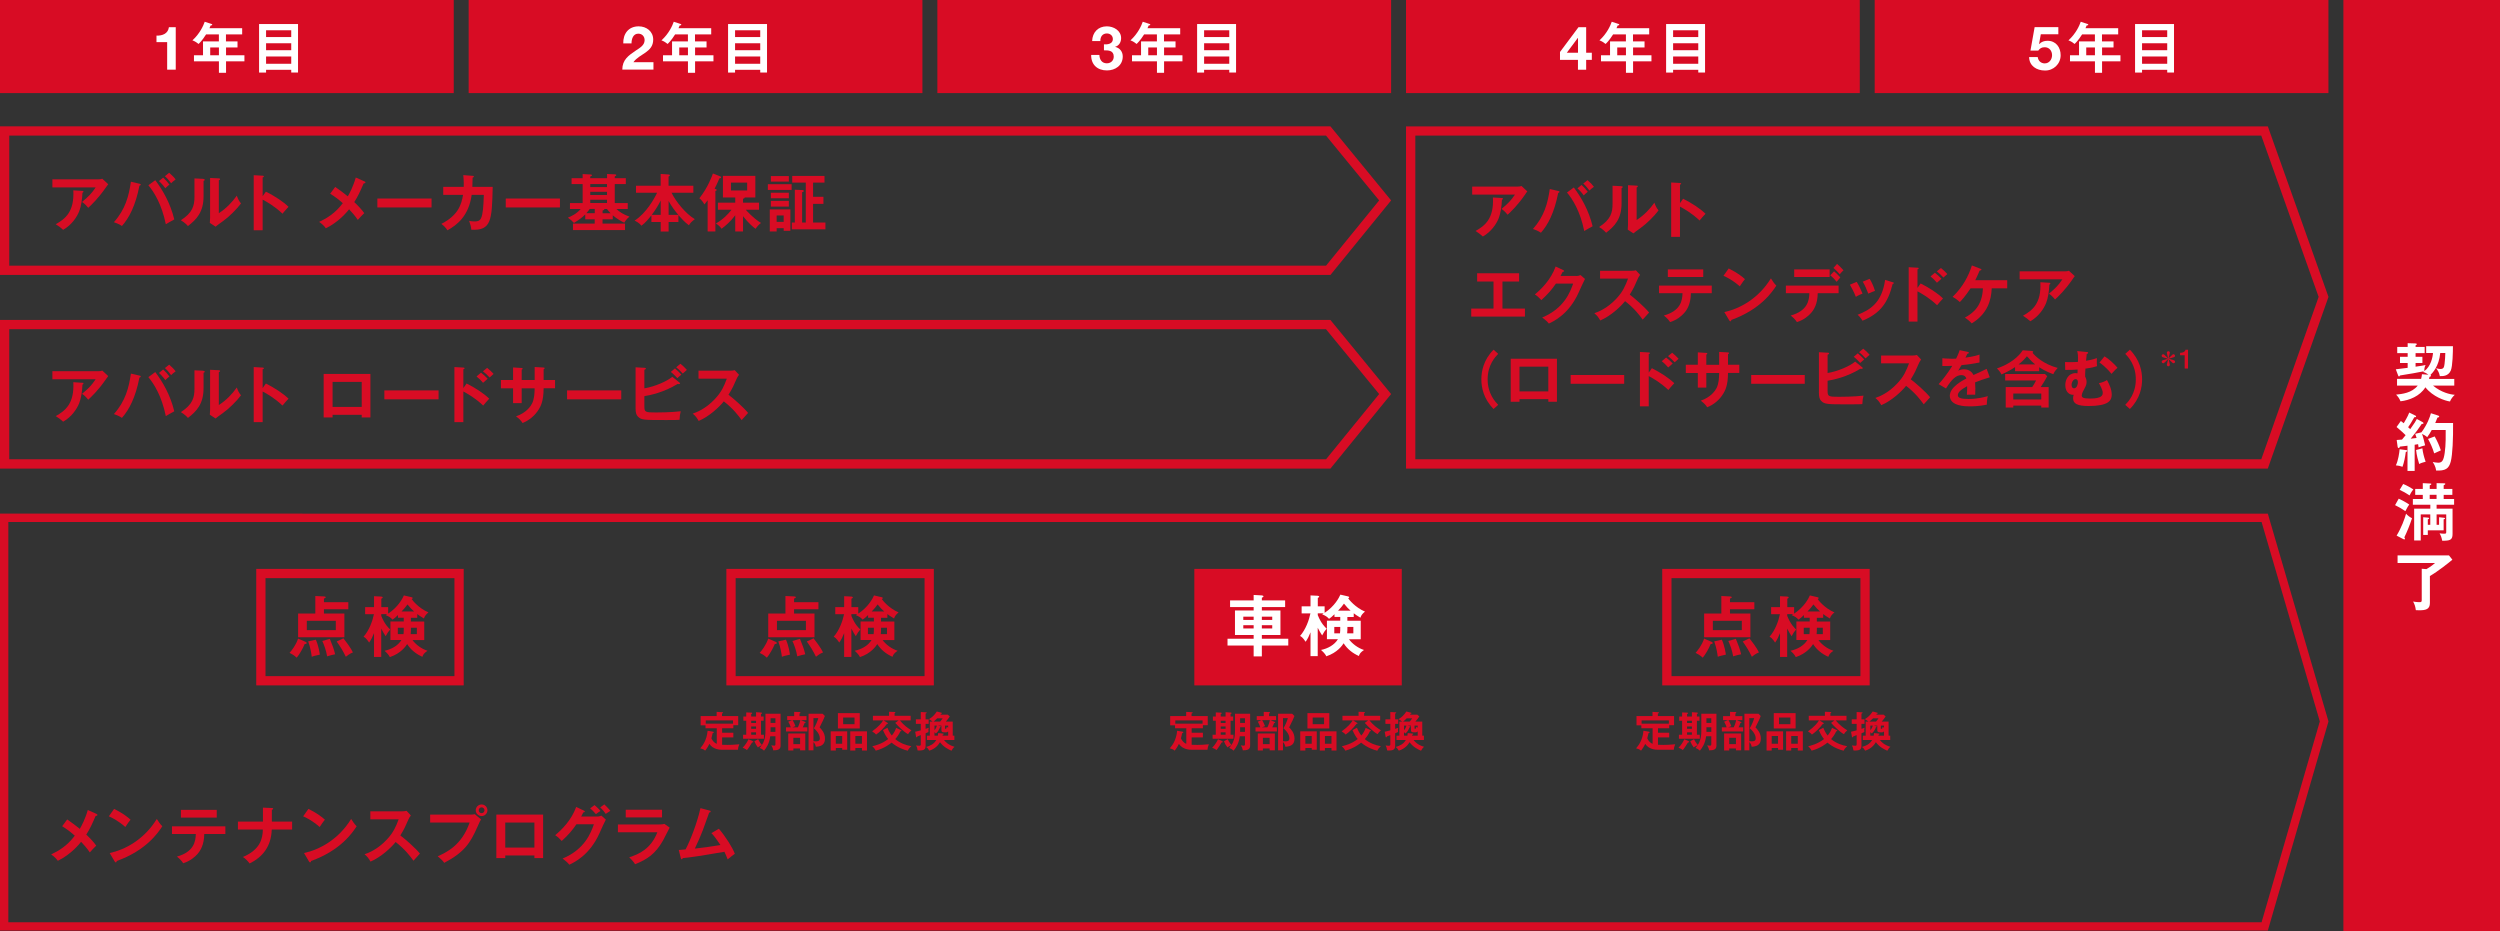 <?xml version="1.0" encoding="UTF-8"?>
<svg id="_レイヤー_2" data-name="レイヤー 2" xmlns="http://www.w3.org/2000/svg" viewBox="0 0 597.02 222.34">
  <rect x="0" y="0" width="597.02" height="222.34" fill="#333333" stroke="none"/>
  <defs>
    <style>
      .cls-1 {
        fill: none;
      }

      .cls-1, .cls-2 {
        stroke: #d80c24;
        stroke-miterlimit: 10;
        stroke-width: 2.21px;
      }

      .cls-2, .cls-3 {
        fill: #d80c24;
      }

      .cls-3, .cls-4 {
        stroke-width: 0px;
      }

      .cls-4 {
        fill: #fff;
      }
    </style>
  </defs>
  <g id="common_ui" data-name="common ui">
    <g>
      <path class="cls-3" d="m540.01,32.39l13.7,38.51-13.7,38.78h-202.02V32.39h202.02m1.56-2.21h-205.8v81.72h205.8l14.49-41-14.49-40.73h0Z"/>
      <rect class="cls-3" x="0" y="0" width="108.36" height="22.23"/>
      <rect class="cls-3" x="111.92" y="0" width="108.36" height="22.23"/>
      <rect class="cls-3" x="223.85" y="0" width="108.36" height="22.23"/>
      <rect class="cls-3" x="335.77" y="0" width="108.36" height="22.23"/>
      <rect class="cls-3" x="447.69" y="0" width="108.36" height="22.23"/>
      <rect class="cls-3" x="559.62" y="0" width="37.41" height="222.34"/>
      <g>
        <path class="cls-4" d="m586.1,90.49v1.6h-5.07c1.89,1.59,4.08,2.13,5.19,2.19-.48.45-.93,1.02-1.14,1.6-1.21-.17-4.07-1.11-5.88-3.39-1.32,2.13-3.87,3.12-5.94,3.34-.29-.69-.51-1-1.05-1.59,1.41-.15,3.75-.38,5.17-2.16h-4.95v-1.6h5.75c.12-.44.17-.78.2-1.11l1.53.12c-.43-.35-.72-.5-1.27-.66.17-.1.21-.14.27-.18-1.02.24-3.85.71-5.79,1.02-.03.08-.07.23-.22.23-.11,0-.13-.06-.21-.24l-.55-1.47c.61-.06.99-.1,2.83-.35v-1.15h-1.83v-1.48h1.83v-.87h-2.49v-1.48h2.49v-.9l1.89.06c.13,0,.3.06.3.18,0,.1-.09.17-.3.27v.39h2.17v1.48h-2.17v.87h1.63v1.48h-1.63v.88c1.49-.22,1.84-.28,2.38-.4-.31.6-.3,1.14-.29,1.46,1.53-1.1,2.01-3.33,2.07-4.33h-1.63v-1.62h6.39c0,1.31-.06,4.8-.52,5.83-.62,1.38-1.98,1.33-2.61,1.31-.17-.83-.36-1.17-.88-1.89.21.06.64.19,1.02.19.77,0,.88-.4.99-1.23.09-.63.18-1.98.18-2.59h-1.21c-.31,3.23-1.84,4.74-2.35,5.25.06.04.15.1.15.19,0,.12-.1.17-.36.25-.06.29-.08.35-.12.5h6.06Z"/>
        <path class="cls-4" d="m574.63,107.48c.12.01.24.07.24.18,0,.15-.17.21-.35.29-.17,1.27-.36,2.31-.78,3.52-.53-.18-1.04-.3-1.59-.34.56-1.14.84-3.02.89-3.85l1.59.21Zm3.94-6.66c.09.04.18.15.18.25,0,.17-.21.17-.42.17-.17.21-.83,1.17-.96,1.37-.25.34-.77,1.03-1.68,2.15.23-.02,1.2-.15,1.41-.17-.2-.66-.29-.85-.34-.99l1.5-.36c1.41-1.92,2.02-3.63,2.26-4.56l1.74.56c.12.04.24.13.24.24,0,.15-.24.23-.42.25-.29.74-.42,1.02-.53,1.29h4.26c.04,3.72-.12,7.53-.55,9.2-.45,1.73-1.29,2.23-3.51,2.15-.03-.33-.09-.92-.79-2.06.22.06.81.19,1.29.19.93,0,1.29-.49,1.56-2.32.29-1.86.25-4.58.24-5.5h-3.33c-.45.79-.6,1.08-1.09,1.72-.3-.3-.78-.57-1.23-.78.33.93.58,2.06.74,2.73-.86.23-1.12.31-1.56.5-.03-.21-.04-.38-.12-.78l-.82.14v6.25h-1.71v-6.02c-.29.03-1.56.18-1.82.21-.04.18-.15.35-.27.35-.17,0-.26-.18-.27-.31l-.22-1.62c.5-.04.73-.06,1.27-.1.36-.42.63-.75.86-1.05-.57-.58-.74-.72-2.16-1.95l1.02-1.44c.41.3.51.4.69.54.93-1.56,1.17-2.16,1.32-2.55l1.46.72c.1.04.18.13.18.23,0,.13-.13.17-.44.17-.52.97-1.15,1.95-1.47,2.38.09.08.2.17.5.46,1.08-1.51,1.29-1.86,1.58-2.43l1.44.79Zm-.09,6.24c.14,1.11.35,1.92.78,3.21-.21.06-1.09.25-1.54.54-.2-.63-.63-2.12-.74-3.35l1.5-.4Zm2.94-2.84c.67,1.22,1.09,2.15,1.47,3.33-1.14.5-1.35.6-1.59.72-.32-1.14-.92-2.48-1.47-3.45l1.59-.6Z"/>
        <path class="cls-4" d="m572.83,119.08c.61.27,1.84.93,2.52,1.41-.32.42-.34.47-.93,1.58-.71-.51-1.64-1.05-2.46-1.44l.87-1.54Zm-.5,8.83c1.14-1.88,1.89-3.93,2.26-5.24.33.41.88.83,1.42,1.08-.51,1.61-1.23,3.34-1.83,4.56.12.22.15.28.15.34,0,.09-.04.17-.13.17-.08,0-.15-.02-.24-.06l-1.63-.85Zm1.57-12.33c.75.27,1.97.99,2.43,1.29-.48.58-.81,1.23-.9,1.44-.88-.58-1.47-.91-2.37-1.33l.84-1.4Zm8.57,9.74v-1.8l1.09.12c.23.03.33.04.33.15,0,.12-.11.17-.33.24v2.61h-3.78v1.1h-1.1v-4.22l1.1.09c.21.01.32.06.32.19,0,.08-.11.17-.32.23v1.29h.59v-2.48h-2.28v6.23h-1.57v-7.6h3.86v-.93h-4.17v-1.38h2.37v-.99h-1.81v-1.41h1.81v-1.38l1.77.09c.18.01.27.01.27.13,0,.15-.22.24-.38.29v.87h1.64v-1.38l1.83.04c.13,0,.25.02.25.14,0,.1-.1.19-.39.33v.87h2.07v1.41h-2.07v.99h2.49v1.38h-4.18v.93h3.81v6.04c0,1.47-.63,1.63-2.47,1.62-.16-.79-.28-1.15-.63-1.78.36.06.67.1,1.06.1.5,0,.53-.06.53-.48v-4.13h-2.3v2.48h.6Zm-2.24-7.16v.99h1.64v-.99h-1.64Z"/>
        <path class="cls-4" d="m584.84,132.64l.81,1.02c-.85.72-3.4,2.76-5.37,3.9v6.44c0,1.53-1.02,1.74-2.55,1.74-.36,0-.58-.01-.81-.03-.11-.89-.27-1.33-.65-2.06.79.15,1.46.15,1.58.15.23,0,.48,0,.48-.45v-7.53l1.12.09c.3-.17,1.2-.69,2.05-1.46h-8.94v-1.81h12.27Z"/>
      </g>
      <g>
        <path class="cls-4" d="m41.97,16.64h-2.05v-6.58h-2.55v-1.55c1.44.03,2.75-.46,2.97-2.02h1.63v10.14Z"/>
        <path class="cls-4" d="m53.98,9.89h2.74v1.45h-2.74v1.86h4.39v1.45h-4.39v2.73h-1.7v-2.73h-5.96v-1.45h2.16v-3.31h3.79v-1.67h-3.06c-.25.4-.94,1.46-1.78,2.28-.5-.38-.96-.69-1.48-.86,1.78-1.62,2.61-3.5,2.94-4.45l1.61.53c.16.05.18.08.18.17,0,.17-.17.17-.37.18-.09.21-.16.37-.29.66h7.81v1.49h-3.87v1.67Zm-1.7,1.45h-2.08v1.86h2.08v-1.86Z"/>
        <path class="cls-4" d="m63.54,16.68v.65h-1.67V5.74h9.3v11.58h-1.62v-.65h-6.01Zm6.01-7.83v-1.62h-6.01v1.62h6.01Zm0,3.14v-1.66h-6.01v1.66h6.01Zm0,3.24v-1.74h-6.01v1.74h6.01Z"/>
      </g>
      <g>
        <path class="cls-4" d="m148.84,10.39c-.07-2.32,1.25-4.1,3.68-4.1,1.85,0,3.47,1.19,3.47,3.17,0,1.52-.81,2.36-1.81,3.07-1,.71-2.19,1.29-2.92,2.33h4.79v1.76h-7.44c.01-2.34,1.45-3.34,3.2-4.53.9-.61,2.11-1.23,2.13-2.48,0-.96-.64-1.57-1.52-1.57-1.22,0-1.61,1.26-1.61,2.33h-1.97Z"/>
        <path class="cls-4" d="m165.99,9.89h2.74v1.45h-2.74v1.86h4.39v1.45h-4.39v2.73h-1.7v-2.73h-5.96v-1.45h2.16v-3.31h3.79v-1.67h-3.06c-.25.4-.94,1.46-1.78,2.28-.5-.38-.96-.69-1.48-.86,1.78-1.62,2.61-3.5,2.94-4.45l1.61.53c.16.05.18.08.18.17,0,.17-.17.17-.37.18-.09.21-.16.37-.29.66h7.81v1.49h-3.87v1.67Zm-1.7,1.45h-2.08v1.86h2.08v-1.86Z"/>
        <path class="cls-4" d="m175.54,16.68v.65h-1.67V5.74h9.3v11.58h-1.62v-.65h-6.01Zm6.01-7.83v-1.62h-6.01v1.62h6.01Zm0,3.14v-1.66h-6.01v1.66h6.01Zm0,3.24v-1.74h-6.01v1.74h6.01Z"/>
      </g>
      <g>
        <path class="cls-4" d="m263.61,10.59c.88.07,2.15-.1,2.15-1.25,0-.86-.68-1.35-1.43-1.35-1.03,0-1.58.77-1.56,1.81h-1.96c.07-2.07,1.42-3.51,3.51-3.51,1.62,0,3.41,1,3.41,2.81,0,.96-.48,1.81-1.41,2.07v.03c1.12.25,1.8,1.17,1.8,2.29,0,2.13-1.78,3.33-3.77,3.33-2.27,0-3.81-1.36-3.77-3.7h1.96c.04,1.1.59,2,1.78,2,.93,0,1.65-.64,1.65-1.59,0-1.54-1.35-1.51-2.34-1.51v-1.45Z"/>
        <path class="cls-4" d="m277.99,9.89h2.74v1.45h-2.74v1.86h4.39v1.45h-4.39v2.73h-1.7v-2.73h-5.96v-1.45h2.16v-3.31h3.79v-1.67h-3.06c-.25.4-.94,1.46-1.78,2.28-.5-.38-.96-.69-1.48-.86,1.78-1.62,2.61-3.5,2.94-4.45l1.61.53c.16.05.18.08.18.17,0,.17-.17.17-.37.18-.09.21-.16.37-.29.66h7.81v1.49h-3.87v1.67Zm-1.7,1.45h-2.08v1.86h2.08v-1.86Z"/>
        <path class="cls-4" d="m287.55,16.68v.65h-1.67V5.74h9.3v11.58h-1.62v-.65h-6.01Zm6.01-7.83v-1.62h-6.01v1.62h6.01Zm0,3.14v-1.66h-6.01v1.66h6.01Zm0,3.24v-1.74h-6.01v1.74h6.01Z"/>
      </g>
      <g>
        <path class="cls-4" d="m376.83,14.29h-4.29v-1.88l4.41-5.91h1.84v6.1h1.35v1.7h-1.35v2.35h-1.96v-2.35Zm0-5.22h-.04l-2.62,3.52h2.67v-3.52Z"/>
        <path class="cls-4" d="m389.99,9.89h2.74v1.45h-2.74v1.86h4.39v1.45h-4.39v2.73h-1.7v-2.73h-5.96v-1.45h2.16v-3.31h3.79v-1.67h-3.06c-.25.4-.94,1.46-1.78,2.28-.5-.38-.96-.69-1.48-.86,1.78-1.62,2.61-3.5,2.94-4.45l1.61.53c.16.05.18.08.18.17,0,.17-.17.17-.37.18-.09.21-.16.37-.29.66h7.81v1.49h-3.87v1.67Zm-1.7,1.45h-2.08v1.86h2.08v-1.86Z"/>
        <path class="cls-4" d="m399.55,16.68v.65h-1.67V5.74h9.3v11.58h-1.62v-.65h-6.01Zm6.01-7.83v-1.62h-6.01v1.62h6.01Zm0,3.14v-1.66h-6.01v1.66h6.01Zm0,3.24v-1.74h-6.01v1.74h6.01Z"/>
      </g>
      <g>
        <path class="cls-4" d="m491.55,8.19h-4.19l-.41,2.3.03.03c.55-.56,1.19-.78,1.99-.78,2,0,3.13,1.55,3.13,3.45,0,2.09-1.72,3.7-3.76,3.65-1.97,0-3.74-1.09-3.77-3.22h2.06c.1.9.77,1.52,1.67,1.52,1.07,0,1.75-.94,1.75-1.96s-.65-1.9-1.75-1.9c-.74,0-1.15.26-1.55.81h-1.86l1-5.61h5.66v1.7Z"/>
        <path class="cls-4" d="m501.99,9.89h2.74v1.45h-2.74v1.86h4.39v1.45h-4.39v2.73h-1.7v-2.73h-5.96v-1.45h2.16v-3.31h3.79v-1.67h-3.06c-.25.4-.94,1.46-1.78,2.28-.5-.38-.96-.69-1.48-.86,1.78-1.62,2.61-3.5,2.94-4.45l1.61.53c.16.05.18.08.18.17,0,.17-.17.17-.37.18-.09.21-.16.37-.29.66h7.81v1.49h-3.87v1.67Zm-1.7,1.45h-2.08v1.86h2.08v-1.86Z"/>
        <path class="cls-4" d="m511.54,16.68v.65h-1.67V5.74h9.3v11.58h-1.62v-.65h-6.01Zm6.01-7.83v-1.62h-6.01v1.62h6.01Zm0,3.14v-1.66h-6.01v1.66h6.01Zm0,3.24v-1.74h-6.01v1.74h6.01Z"/>
      </g>
      <path class="cls-3" d="m316.67,32.39l12.68,15.47-12.68,15.58H2.21v-31.06h314.46m1.05-2.21H0v35.49h317.72l14.49-17.8-14.49-17.68h0Z"/>
      <path class="cls-3" d="m316.67,78.63l12.68,15.47-12.68,15.58H2.21v-31.06h314.46m1.05-2.21H0v35.49h317.72l14.49-17.8-14.49-17.68h0Z"/>
      <path class="cls-3" d="m540.08,124.64l13.91,47.64-13.91,47.97H1.99v-95.6h538.09m1.49-1.99H0v99.58h541.57l14.49-49.96-14.49-49.63h0Z"/>
      <g>
        <path class="cls-3" d="m362.52,44.55c.27,0,.58-.03.83-.13l1.39,1.29c-.18.21-.24.3-.53.74-1.85,2.68-3.42,4.13-4.18,4.83-.33-.41-.71-.86-1.45-1.39,1.51-1.26,2.21-1.94,3.2-3.42h-10.21v-1.91h10.95Zm-3.85,2.73c.1,0,.24.03.24.15,0,.16-.18.27-.24.3-.06,1.54-.3,3.16-.76,4.36-.53,1.36-1.79,3.26-3.79,4.39-.67-.59-.99-.84-1.75-1.32,2.21-1.24,4.43-2.92,4.15-8l2.15.13Z"/>
        <path class="cls-3" d="m372.14,45.61c.18.04.28.09.28.21,0,.16-.21.22-.31.25-.93,4.74-2.43,7.59-4.13,9.51-.58-.43-1.56-.79-1.9-.9,2.73-3.04,3.54-6.22,4.02-9.54l2.04.47Zm3.7-.84c1.78,2.37,3.54,5.38,4.49,9.26-.59.3-1.82,1.02-2,1.14-.96-4.73-2.79-7.62-4.12-9.2l1.63-1.2Zm1.85-.61c.43.39,1.07,1.07,1.48,1.64-.33.25-.71.61-.96.86-.56-.79-1.14-1.35-1.5-1.69l.98-.81Zm1.42-1.14c.73.62,1.17,1.1,1.53,1.59-.42.27-.89.71-1.07.89-.3-.44-.96-1.23-1.47-1.66l1.01-.81Z"/>
        <path class="cls-3" d="m387.17,44.47c.15.01.34.01.34.19,0,.16-.15.24-.27.28v3.63c0,3.76-1.67,5.45-3.69,7.02-.24-.28-.53-.64-1.67-1.38,2.81-1.79,3.21-3.47,3.21-5.51v-4.34l2.07.1Zm3.67-.13c.16.01.28.01.28.16s-.15.21-.28.28v7.76c1.76-1.11,3.24-2.71,4.24-4.13.31.86.52,1.23.99,1.84-.98,1.33-2.84,3.17-4.24,4.16-1.23.89-1.36.99-1.75,1.32l-1.36-.89c.03-.4.06-.77.06-1.17v-9.44l2.06.1Z"/>
        <path class="cls-3" d="m401.94,47.46c2.07,1.04,4.1,2.36,5.35,3.59-.58.61-.79.86-1.42,1.61-1.81-1.73-3.65-2.77-4.68-3.32v7.23h-2.1v-12.99l2.1.12c.15.02.28.03.28.16,0,.16-.19.21-.28.22v4.44l.76-1.07Z"/>
        <path class="cls-3" d="m358.79,73.69h5.38v1.91h-12.83v-1.91h5.32v-6.46h-3.91v-1.97h10.02v1.97h-3.97v6.46Z"/>
        <path class="cls-3" d="m376.42,65.91c.49,0,.76-.1,1.02-.22l1.07.93c-.25.43-1.04,2.18-1.53,3.27-2.31,5.14-5.96,6.85-7.1,7.38-.27-.34-.55-.67-1.59-1.45,5.29-2.19,6.7-6.15,7.39-8.09h-4.12c-.99,1.45-2,2.61-3.48,3.94-.67-.7-.87-.92-1.54-1.36,1.57-1.29,3.84-3.54,4.96-6.67l1.82.87c.07.03.21.09.21.22,0,.15-.27.19-.36.19-.18.36-.3.58-.5.98h3.73Z"/>
        <path class="cls-3" d="m382.11,66.55v-1.88h7.53c.24,0,.79-.03,1.02-.12l1.01,1.08c-.3.39-.46.73-.56.95-.62,1.45-.96,2.24-1.91,3.78,1.13.84,3.45,2.86,4.62,4.28-.52.56-1.35,1.48-1.53,1.69-.8-1.11-2.03-2.73-4.21-4.42-1.02,1.29-3.42,3.56-5.93,4.62-.46-.8-.71-1.14-1.41-1.73.89-.31,3.05-1.11,5.25-3.47,1.6-1.7,2.16-3.1,2.8-4.79h-6.68Z"/>
        <path class="cls-3" d="m396.19,70.02v-1.81h12.59v1.81h-4.98c-.04,2.58-.9,3.97-1.67,4.8-.56.61-1.56,1.54-3.29,2.1-.47-.71-1.07-1.24-1.5-1.57,4-1.11,4.42-3.56,4.46-5.33h-5.62Zm10.56-5.69v1.82h-8.46v-1.82h8.46Z"/>
        <path class="cls-3" d="m412.83,64.11c2.18,1.1,3.19,1.93,3.88,2.55-.31.36-.53.65-1.23,1.72-1.75-1.53-3.19-2.21-3.9-2.52l1.25-1.75Zm-1.05,10.42c3.56-.76,8.09-3.11,11.13-8.05.53.84.71,1.13,1.29,1.73-.96,1.48-3.75,5.67-10.74,8.19-.03.15-.04.33-.25.33-.1,0-.19-.12-.27-.25l-1.16-1.96Z"/>
        <path class="cls-3" d="m426.48,70.02v-1.81h12.59v1.81h-4.98c-.04,2.58-.9,3.97-1.67,4.8-.56.61-1.56,1.54-3.29,2.1-.47-.71-1.07-1.24-1.5-1.57,4-1.11,4.42-3.56,4.46-5.33h-5.62Zm10.45-5.69v1.82h-8.46v-1.82h8.46Zm1.07.47c.33.27,1.13,1.02,1.48,1.45-.19.21-.25.3-.87,1.05-.74-.9-1.27-1.35-1.53-1.56l.92-.95Zm.7-1.78c.52.44,1.08,1.01,1.54,1.53-.31.28-.49.46-.89.95-.37-.46-1.01-1.11-1.51-1.51l.86-.96Z"/>
        <path class="cls-3" d="m443.4,67.31c.53.87,1.05,1.97,1.39,2.81-.38.13-1.04.4-1.6.77-.45-1.14-.84-1.88-1.42-2.9l1.63-.68Zm8.59.09c.15.04.27.07.27.19,0,.15-.19.19-.28.21-1.14,4.64-3.08,7.08-7.19,8.79-.52-.83-.87-1.16-1.19-1.42,3.08-1.17,5.82-2.95,6.58-8.33l1.81.56Zm-5.5-.8c.43.71.89,1.57,1.27,2.87-.31.12-1.07.37-1.6.65-.33-.9-.81-2-1.32-2.86l1.64-.67Z"/>
        <path class="cls-3" d="m458.66,67.69c2.07,1.04,4.1,2.36,5.35,3.59-.58.61-.79.86-1.42,1.61-1.81-1.73-3.65-2.77-4.68-3.32v7.23h-2.1v-12.99l2.1.12c.15.02.28.03.28.16,0,.16-.19.21-.28.22v4.44l.76-1.07Zm3.41-2.55c.56.42,1.08.92,1.57,1.42-.28.24-.81.71-1.08.96-.31-.4-.98-1.07-1.54-1.5l1.05-.89Zm1.44-1.14c.34.25,1.17,1.01,1.53,1.44-.25.21-.33.27-.93.84-.65-.68-.93-.96-1.58-1.47l.99-.81Z"/>
        <path class="cls-3" d="m470.58,68.86c-.06.09-1.29,2.01-2.55,3.27-.49-.44-.99-.83-1.73-1.24,2.53-2.44,3.84-5.1,4.61-7.5l2.04.79c.1.04.24.1.24.22,0,.15-.3.19-.44.22-.33.8-.67,1.54-1.04,2.3h7.63v1.94h-3.7c-.12,2.86-.99,6.04-4.77,8.37-.59-.67-1.38-1.21-1.63-1.38,2.03-1.14,4.12-2.79,4.3-6.99h-2.95Z"/>
        <path class="cls-3" d="m493.25,64.79c.27,0,.58-.03.83-.13l1.39,1.29c-.18.21-.24.3-.53.74-1.85,2.68-3.42,4.13-4.18,4.83-.33-.41-.71-.86-1.45-1.39,1.51-1.26,2.21-1.94,3.2-3.42h-10.21v-1.91h10.95Zm-3.85,2.73c.1,0,.24.03.24.15,0,.16-.18.27-.24.3-.06,1.54-.3,3.16-.76,4.36-.53,1.36-1.79,3.26-3.79,4.39-.67-.59-.99-.84-1.75-1.32,2.21-1.24,4.43-2.92,4.15-8l2.15.13Z"/>
        <path class="cls-3" d="m357.78,84.5c-.73.77-2.52,2.65-2.52,6.09s1.79,5.32,2.52,6.09l-1.1.99c-2.44-2.46-2.92-5.23-2.92-7.08s.47-4.62,2.92-7.08l1.1.99Z"/>
        <path class="cls-3" d="m362.87,95.32v.62h-2.1v-10.27h11.04v10.27h-2.06v-.62h-6.88Zm6.88-1.85v-5.91h-6.88v5.91h6.88Z"/>
        <path class="cls-3" d="m387.87,89.55v2.1h-12.79v-2.1h12.79Z"/>
        <path class="cls-3" d="m394.48,87.93c2.07,1.04,4.1,2.36,5.35,3.59-.58.61-.79.86-1.42,1.61-1.81-1.73-3.64-2.77-4.68-3.32v7.23h-2.1v-12.99l2.1.12c.15.02.28.03.28.16,0,.16-.19.21-.28.22v4.44l.76-1.07Zm3.41-2.55c.56.42,1.08.92,1.57,1.42-.28.24-.81.71-1.08.96-.31-.4-.98-1.07-1.54-1.5l1.05-.89Zm1.44-1.14c.34.25,1.17,1.01,1.53,1.44-.25.21-.33.27-.93.84-.65-.68-.93-.96-1.59-1.47l.99-.81Z"/>
        <path class="cls-3" d="m410.56,84.04l2.1.12c.13.02.24.04.24.15,0,.16-.16.24-.24.27v2.52h2.7v1.96h-2.7c0,3.11-.76,4.33-1.13,4.95-.89,1.47-2.24,2.61-3.84,3.25-.37-.61-.86-1.08-1.54-1.57,2.47-.86,3.48-2.42,3.79-3.05.52-1.07.58-2.27.61-3.57h-3.07v3.5h-2.03v-3.5h-2.87v-1.96h2.87v-2.96l1.96.12c.13.02.31.02.31.18,0,.1-.1.16-.24.24v2.43h3.07v-3.05Z"/>
        <path class="cls-3" d="m430.99,89.55v2.1h-12.79v-2.1h12.79Z"/>
        <path class="cls-3" d="m436.44,93.32c0,1.38.22,1.44,2.76,1.44.47,0,3.41,0,5.82-.28-.19.74-.22,1.02-.28,2.02-.4.03-.77.06-3.05.06-5.41,0-5.99,0-6.79-.84-.34-.36-.53-.83-.53-1.96v-9.65l2.15.12c.13,0,.28.04.28.18,0,.15-.15.21-.36.3v4.37c2.46-.4,5.35-1.67,6.59-2.73l1.7,1.38c.07.06.12.12.12.18,0,.12-.12.18-.34.18-.06,0-.15-.01-.25-.03-3.17,1.96-6.49,2.67-7.82,2.86v2.42Zm7.22-8.95c.41.33,1.17,1.05,1.53,1.47-.28.21-.84.73-.95.83-.22-.24-.89-.95-1.56-1.47l.98-.83Zm1.29-1.1c.38.28,1.2,1.04,1.53,1.44-.33.28-.8.7-.98.87-.73-.8-1.02-1.08-1.54-1.48l.99-.83Z"/>
        <path class="cls-3" d="m449.22,86.78v-1.88h7.53c.24,0,.79-.03,1.02-.12l1.01,1.08c-.3.39-.46.73-.56.95-.62,1.45-.96,2.24-1.91,3.78,1.13.84,3.45,2.86,4.62,4.28-.52.56-1.35,1.48-1.53,1.69-.8-1.11-2.03-2.73-4.21-4.42-1.02,1.29-3.42,3.56-5.93,4.62-.46-.8-.71-1.14-1.41-1.73.89-.31,3.05-1.11,5.24-3.47,1.6-1.7,2.16-3.1,2.8-4.79h-6.68Z"/>
        <path class="cls-3" d="m469.87,84.01c.1.03.3.06.3.24,0,.13-.16.22-.36.24-.16.36-.27.56-.44.92,2.1-.3,2.86-.56,3.35-.74v1.9c-1.39.25-2.87.5-4.31.64-.18.33-.52.87-.77,1.32.62-.34,1.27-.34,1.41-.34.24,0,1.59.03,2.24,1.36,1.05-.47,2.52-1.14,3.14-1.47l.74,2.02c-1.3.4-2.43.77-3.5,1.21.04.58.06,1.1.06,1.48,0,.65-.03,1.1-.04,1.47-.1,0-1.3-.04-1.99,0,.07-.76.07-.89.07-2.04-1.62.87-2.22,1.53-2.22,2.16s.76.9,2.5.9c.53,0,2.27,0,4.65-.67-.19.77-.24,1.47-.24,2.03-1.84.4-3.67.4-4.12.4-.83,0-4.71,0-4.71-2.53,0-2.06,3.05-3.66,3.96-4.13-.13-.36-.43-.8-1.21-.8-1.16,0-2.25.87-3.66,3.19l-1.76-1.04c.64-.65,2.15-2.52,3.26-4.36-.73.03-1.17.04-2.37.03v-1.85c.34.03,1.23.12,2.39.12.53,0,.75-.01.9-.03.09-.18.58-1.16.84-2.02l1.9.4Z"/>
        <path class="cls-3" d="m486.97,88.64h-5.76v-.98c-.79.55-1.84,1.16-3.24,1.76-.36-.73-.83-1.19-1.08-1.44,1.38-.46,4.45-1.72,6.16-4.33l2.13.16c.19.02.36.09.36.22,0,.07-.07.16-.15.22.64.87,2.81,2.79,6,3.61-.53.58-.75.86-1.04,1.5-.81-.3-1.99-.76-3.38-1.66v.92Zm-6.18,8.22v.47h-1.81v-4.89h6.33c.4-.59.68-1.11.92-1.58h-7.38v-1.54h9.51l.53.53c-.56,1.07-1.38,2.34-1.56,2.59h1.9v4.89h-1.76v-.47h-6.68Zm6.68-1.47v-1.41h-6.68v1.41h6.68Zm-1.45-8.37c-.64-.5-1.11-.96-1.97-1.94-.34.41-.92,1.1-1.99,1.94h3.96Z"/>
        <path class="cls-3" d="m498.22,84.04c.28.03.44.04.44.21,0,.19-.22.25-.33.28q-.1.89-.16,1.63c.64-.1,1.48-.27,2.59-.64-.03.5-.03.74-.03.93,0,.4.03.74.06.99-.55.19-1.26.39-2.77.59-.06.93-.07,1.19-.07,1.87.15.33.34.71.34,1.29s-.16.96-.38,1.36c-.43.8-.77,1.44-.77,1.9,0,.43.28.73,1.97.73,2.9,0,3.04-.83,3.04-1.39,0-.68-.64-1.81-.92-2.3.64-.07,1.56-.46,1.93-.73.59,1.04,1.14,2.28,1.14,3.5,0,1.41-.82,2.7-5.51,2.7-2.74,0-3.72-.58-3.72-1.87,0-.36.07-.61.15-.81-.71.1-2.01-.39-2.01-2.33,0-1.24.7-2.84,2.46-2.84.21,0,.31.03.45.04.01-.28.01-.34.04-.9-.84.06-2.12.13-2.96.09l-.06-1.88c.33.02.68.03,1.21.03.95,0,1.54-.04,1.88-.07.06-1.64-.04-2.07-.18-2.58l2.18.21Zm-3.51,7.88c0,.33.12.81.59.81.67,0,.92-.95.92-1.45,0-.3-.07-.74-.59-.74-.38,0-.92.61-.92,1.38Zm7.87-6.82c.99.56,2.46,1.94,3.1,2.73-.49.4-.58.52-1.44,1.45-.25-.31-1.39-1.72-2.87-2.7l1.21-1.48Z"/>
        <path class="cls-3" d="m507.53,96.68c.73-.77,2.52-2.65,2.52-6.09s-1.79-5.32-2.52-6.09l1.1-.99c2.44,2.46,2.92,5.23,2.92,7.08s-.47,4.62-2.92,7.08l-1.1-.99Z"/>
        <path class="cls-3" d="m518.1,86.71c.02.09.08.33.08.4,0,.16-.14.36-.36.36s-.36-.2-.36-.36c0-.06.01-.11.13-.57.07-.27.1-.41.2-.8-.38.36-.51.48-.72.69-.29.28-.32.31-.47.31-.2,0-.37-.16-.37-.36,0-.27.21-.33.38-.38.32-.09.82-.23,1.14-.33-.2-.06-1.1-.31-1.28-.37-.2-.07-.25-.26-.25-.34,0-.2.16-.36.37-.36.15,0,.18.03.47.31.23.23.47.47.72.69-.1-.42-.15-.59-.24-.97-.02-.09-.08-.33-.08-.4,0-.16.14-.36.36-.36s.36.2.36.36c0,.06-.01.11-.13.57-.07.27-.1.41-.2.8.24-.23.48-.46.72-.69.29-.28.32-.31.47-.31.21,0,.37.16.37.36,0,.27-.21.33-.38.38-.32.09-.82.23-1.14.33.2.06,1.1.31,1.28.37.2.07.25.26.25.34,0,.2-.16.36-.37.36-.15,0-.18-.04-.47-.31-.23-.23-.48-.47-.72-.69.1.42.15.59.25.97Z"/>
        <path class="cls-3" d="m520.61,84.26c.62,0,1.2-.21,1.31-.74h.6v4.49h-.8v-3.17h-1.1v-.58Z"/>
      </g>
      <g>
        <path class="cls-3" d="m23.59,88.64c.27,0,.58-.03.84-.14l1.41,1.31c-.18.21-.24.3-.54.75-1.88,2.71-3.46,4.18-4.23,4.89-.33-.42-.72-.87-1.47-1.41,1.53-1.27,2.23-1.96,3.24-3.46h-10.33v-1.93h11.08Zm-3.9,2.76c.1,0,.24.03.24.15,0,.17-.18.27-.24.3-.06,1.56-.3,3.2-.77,4.41-.54,1.38-1.81,3.3-3.84,4.44-.67-.6-1-.85-1.77-1.33,2.24-1.26,4.48-2.96,4.2-8.1l2.17.14Z"/>
        <path class="cls-3" d="m33.33,89.7c.18.04.28.09.28.21,0,.17-.21.23-.31.25-.94,4.8-2.46,7.68-4.18,9.63-.58-.43-1.58-.79-1.92-.91,2.76-3.08,3.58-6.3,4.06-9.66l2.07.48Zm3.75-.85c1.8,2.4,3.58,5.44,4.54,9.37-.6.3-1.84,1.03-2.02,1.15-.98-4.78-2.82-7.71-4.17-9.31l1.65-1.21Zm1.88-.62c.44.39,1.08,1.08,1.5,1.67-.33.25-.72.61-.98.87-.57-.79-1.15-1.37-1.51-1.71l.99-.83Zm1.44-1.15c.73.63,1.19,1.11,1.54,1.6-.42.27-.9.72-1.08.9-.3-.45-.97-1.25-1.48-1.68l1.02-.82Z"/>
        <path class="cls-3" d="m48.54,88.55c.15.02.34.02.34.2,0,.17-.15.24-.27.28v3.67c0,3.81-1.69,5.52-3.73,7.11-.24-.29-.54-.65-1.69-1.4,2.85-1.81,3.25-3.51,3.25-5.58v-4.4l2.1.1Zm3.72-.13c.17.02.29.02.29.17s-.15.21-.29.28v7.86c1.78-1.12,3.28-2.74,4.29-4.19.31.87.52,1.25,1,1.86-.99,1.35-2.88,3.21-4.29,4.21-1.25.9-1.38,1-1.77,1.33l-1.38-.9c.03-.4.06-.78.06-1.18v-9.55l2.08.1Z"/>
        <path class="cls-3" d="m63.48,91.58c2.1,1.05,4.15,2.39,5.42,3.63-.59.62-.8.87-1.44,1.64-1.83-1.75-3.69-2.81-4.74-3.36v7.32h-2.13v-13.15l2.13.12c.15.02.29.03.29.17,0,.17-.19.21-.29.23v4.5l.77-1.08Z"/>
        <path class="cls-3" d="m79.42,99.06v.63h-2.13v-10.39h11.17v10.39h-2.08v-.63h-6.96Zm6.96-1.88v-5.98h-6.96v5.98h6.96Z"/>
        <path class="cls-3" d="m104.73,93.23v2.13h-12.94v-2.13h12.94Z"/>
        <path class="cls-3" d="m111.42,91.58c2.1,1.05,4.15,2.39,5.41,3.63-.58.62-.79.87-1.44,1.64-1.83-1.75-3.69-2.81-4.74-3.36v7.32h-2.13v-13.15l2.13.12c.15.02.29.03.29.17,0,.17-.19.21-.29.23v4.5l.77-1.08Zm3.45-2.58c.57.42,1.1.93,1.59,1.44-.29.24-.83.72-1.1.98-.31-.41-.99-1.08-1.56-1.52l1.06-.9Zm1.46-1.15c.35.25,1.19,1.02,1.54,1.45-.25.21-.33.27-.94.85-.66-.69-.94-.97-1.6-1.48l1-.82Z"/>
        <path class="cls-3" d="m127.69,87.65l2.13.12c.14.02.24.04.24.15,0,.17-.17.24-.24.27v2.55h2.73v1.98h-2.73c0,3.15-.76,4.38-1.14,5.01-.9,1.48-2.27,2.64-3.89,3.29-.38-.62-.87-1.1-1.56-1.59,2.5-.87,3.52-2.44,3.84-3.09.52-1.08.58-2.29.61-3.61h-3.1v3.54h-2.05v-3.54h-2.91v-1.98h2.91v-3l1.98.12c.13.02.31.02.31.18,0,.1-.1.17-.24.24v2.46h3.1v-3.09Z"/>
        <path class="cls-3" d="m148.36,93.23v2.13h-12.94v-2.13h12.94Z"/>
        <path class="cls-3" d="m153.88,97.04c0,1.4.23,1.46,2.79,1.46.48,0,3.45,0,5.9-.29-.2.75-.23,1.04-.29,2.04-.41.03-.78.06-3.09.06-5.48,0-6.06,0-6.87-.85-.35-.36-.54-.84-.54-1.98v-9.76l2.17.12c.13,0,.29.04.29.18,0,.15-.15.21-.36.3v4.42c2.49-.41,5.42-1.69,6.67-2.76l1.73,1.39c.07.06.12.12.12.18,0,.12-.12.18-.35.18-.06,0-.15-.02-.25-.03-3.21,1.98-6.57,2.7-7.92,2.9v2.44Zm7.3-9.06c.42.33,1.19,1.06,1.54,1.48-.28.21-.85.73-.96.84-.22-.24-.9-.96-1.57-1.48l.99-.84Zm1.31-1.11c.39.28,1.21,1.05,1.54,1.46-.33.28-.81.7-.99.88-.74-.81-1.04-1.1-1.56-1.5l1-.84Z"/>
        <path class="cls-3" d="m166.81,90.42v-1.9h7.62c.24,0,.79-.03,1.03-.12l1.02,1.1c-.3.39-.46.73-.57.96-.63,1.47-.98,2.26-1.94,3.82,1.14.85,3.5,2.9,4.68,4.33-.52.57-1.36,1.5-1.54,1.71-.81-1.12-2.05-2.76-4.26-4.47-1.03,1.31-3.46,3.6-6,4.68-.46-.81-.72-1.16-1.42-1.75.9-.32,3.09-1.12,5.31-3.51,1.62-1.72,2.19-3.13,2.83-4.84h-6.76Z"/>
      </g>
      <g>
        <path class="cls-3" d="m23.07,194.39c.1.04.21.12.21.21,0,.13-.17.24-.45.27-.78,1.81-1.33,3.04-2.23,4.44.65.6,1.83,1.81,2.38,2.64-.6.56-.94.96-1.53,1.62-.65-.99-1.5-1.92-2.08-2.54-.44.54-2.35,2.96-5.56,4.54-.28-.39-.66-.87-1.59-1.53,1.85-.87,3.83-2.06,5.64-4.47-.93-.84-1.93-1.6-3.01-2.26l1.2-1.62c.97.68,2.02,1.43,3.01,2.25.39-.66,1.3-2.34,1.9-4.5l2.12.94Z"/>
        <path class="cls-3" d="m27.25,193.17c2.21,1.11,3.23,1.95,3.93,2.58-.31.36-.54.66-1.25,1.74-1.77-1.54-3.23-2.24-3.94-2.55l1.26-1.77Zm-1.06,10.54c3.6-.77,8.19-3.15,11.26-8.14.54.85.72,1.14,1.31,1.75-.98,1.5-3.79,5.74-10.88,8.29-.03.15-.04.33-.25.33-.1,0-.19-.12-.27-.25l-1.17-1.98Z"/>
        <path class="cls-3" d="m41.07,199.16v-1.83h12.75v1.83h-5.04c-.04,2.61-.92,4.02-1.69,4.86-.57.62-1.58,1.56-3.33,2.13-.48-.72-1.08-1.26-1.51-1.59,4.05-1.12,4.47-3.6,4.51-5.4h-5.68Zm10.69-5.76v1.85h-8.56v-1.85h8.56Z"/>
        <path class="cls-3" d="m62.79,192.87l2.13.09c.19.02.31.02.31.15,0,.18-.23.27-.31.3v2.8h4.84v1.89h-4.86c-.15,4.05-2.15,6.54-5.29,8.11-.34-.48-.91-1.11-1.59-1.56,4.12-1.74,4.71-4.36,4.75-6.55h-5.95v-1.89h5.97v-3.34Z"/>
        <path class="cls-3" d="m73.66,193.17c2.21,1.11,3.23,1.95,3.93,2.58-.31.36-.54.66-1.25,1.74-1.77-1.54-3.23-2.24-3.94-2.55l1.26-1.77Zm-1.06,10.54c3.6-.77,8.19-3.15,11.26-8.14.54.85.72,1.14,1.31,1.75-.98,1.5-3.79,5.74-10.88,8.29-.03.15-.04.33-.25.33-.1,0-.19-.12-.27-.25l-1.17-1.98Z"/>
        <path class="cls-3" d="m88.44,195.65v-1.9h7.62c.24,0,.79-.03,1.03-.12l1.02,1.1c-.3.39-.46.73-.57.96-.63,1.47-.98,2.26-1.94,3.82,1.14.85,3.5,2.9,4.68,4.33-.52.57-1.36,1.5-1.54,1.71-.81-1.12-2.05-2.76-4.26-4.47-1.03,1.31-3.46,3.6-6,4.68-.46-.81-.72-1.16-1.42-1.75.9-.32,3.09-1.12,5.31-3.51,1.62-1.72,2.19-3.13,2.83-4.84h-6.76Z"/>
        <path class="cls-3" d="m112.35,194.54c.3,0,.75-.03,1.04-.1l1.5,1.25c-.24.33-.3.46-.87,1.75-1.68,3.84-3.12,6.09-7.93,8.61-.39-.54-.87-1-1.56-1.56,2.07-.94,5.76-2.62,7.62-8.07h-9.43v-1.88h9.64Zm4.05-1.04c0,.77-.63,1.38-1.39,1.38s-1.4-.61-1.4-1.38.63-1.39,1.4-1.39,1.39.63,1.39,1.39Zm-2.08,0c0,.38.3.69.69.69s.69-.31.69-.69-.31-.7-.69-.7-.69.31-.69.7Z"/>
        <path class="cls-3" d="m120.66,204.29v.63h-2.13v-10.39h11.17v10.39h-2.08v-.63h-6.96Zm6.96-1.88v-5.98h-6.96v5.98h6.96Z"/>
        <path class="cls-3" d="m142.56,195c.5,0,.77-.1,1.04-.23l1.08.95c-.26.44-1.05,2.2-1.54,3.31-2.34,5.2-6.03,6.93-7.19,7.47-.27-.35-.55-.68-1.6-1.47,5.35-2.22,6.78-6.22,7.48-8.19h-4.17c-1,1.47-2.02,2.64-3.52,3.99-.67-.71-.88-.93-1.56-1.38,1.59-1.31,3.88-3.58,5.02-6.75l1.85.89c.07.03.21.09.21.22,0,.15-.27.2-.36.2-.18.36-.3.58-.51.99h3.78Zm-.58-2.74c.21.18.98.85,1.42,1.41-.16.1-.66.38-1.09.75-.6-.71-.96-1.03-1.38-1.38l1.05-.78Zm2.34-.17c.5.44,1.14,1.19,1.44,1.54-.07.04-.73.5-1.11.73-.12-.18-.69-1-1.32-1.54l.99-.73Z"/>
        <path class="cls-3" d="m157.39,196.89c.68,0,1-.06,1.27-.14l1.26.89c-.26.48-1.32,2.61-1.56,3.03-1.8,3.19-3.73,4.54-6.7,5.71-.39-.63-.89-1.17-1.4-1.65,2.29-.73,5.19-2,6.72-5.98h-9.42v-1.86h9.82Zm.71-3.52v1.83h-8.67v-1.83h8.67Z"/>
        <path class="cls-3" d="m171.67,197.91c1.57,1.81,3.33,4.6,3.81,5.98-.09.06-1.29.96-1.71,1.33-.34-.91-.63-1.5-.78-1.81-5.97,1.04-6.1,1.05-9.96,1.52-.06.21-.12.27-.24.27-.1,0-.18-.15-.21-.27l-.48-1.95c.25-.02,1.38-.1,1.62-.14.99-1.81,2.76-6.22,3.55-9.85l2.17.57c.17.04.27.1.27.21,0,.18-.17.26-.36.29-.24.66-1.26,3.55-1.48,4.12-.58,1.51-1.23,3.01-1.94,4.47,1.38-.14,4.21-.51,6.12-.85-1.33-1.98-1.8-2.48-2.16-2.85l1.77-1.03Z"/>
      </g>
      <g>
        <path class="cls-3" d="m23.59,42.82c.27,0,.58-.03.84-.14l1.41,1.31c-.18.21-.24.3-.54.75-1.88,2.71-3.46,4.18-4.23,4.89-.33-.42-.72-.87-1.47-1.41,1.53-1.27,2.23-1.96,3.24-3.46h-10.33v-1.93h11.08Zm-3.9,2.76c.1,0,.24.03.24.15,0,.17-.18.27-.24.3-.06,1.56-.3,3.2-.77,4.41-.54,1.38-1.81,3.3-3.84,4.44-.67-.6-1-.85-1.77-1.33,2.24-1.26,4.48-2.96,4.2-8.1l2.17.14Z"/>
        <path class="cls-3" d="m33.33,43.88c.18.04.28.09.28.21,0,.17-.21.22-.31.25-.94,4.8-2.46,7.68-4.18,9.63-.58-.43-1.58-.79-1.92-.91,2.76-3.08,3.58-6.3,4.06-9.66l2.07.48Zm3.75-.85c1.8,2.4,3.58,5.44,4.54,9.37-.6.3-1.84,1.04-2.02,1.15-.98-4.78-2.82-7.71-4.17-9.31l1.65-1.21Zm1.88-.62c.44.39,1.08,1.08,1.5,1.67-.33.25-.72.61-.98.87-.57-.79-1.15-1.37-1.51-1.71l.99-.83Zm1.44-1.15c.73.63,1.19,1.11,1.54,1.6-.42.27-.9.72-1.08.9-.3-.45-.97-1.25-1.48-1.68l1.02-.82Z"/>
        <path class="cls-3" d="m48.54,42.73c.15.02.34.02.34.2,0,.17-.15.24-.27.28v3.67c0,3.81-1.69,5.52-3.73,7.11-.24-.29-.54-.65-1.69-1.4,2.85-1.81,3.25-3.51,3.25-5.58v-4.4l2.1.1Zm3.72-.13c.17.02.29.02.29.17s-.15.21-.29.28v7.86c1.78-1.12,3.28-2.75,4.29-4.18.31.87.52,1.24,1,1.86-.99,1.35-2.88,3.21-4.29,4.21-1.25.9-1.38,1-1.77,1.33l-1.38-.9c.03-.4.06-.78.06-1.18v-9.55l2.08.1Z"/>
        <path class="cls-3" d="m63.48,45.76c2.1,1.05,4.15,2.38,5.42,3.63-.59.62-.8.87-1.44,1.64-1.83-1.75-3.69-2.81-4.74-3.36v7.32h-2.13v-13.15l2.13.12c.15.02.29.03.29.17,0,.17-.19.21-.29.23v4.5l.77-1.08Z"/>
        <path class="cls-3" d="m87.07,43.34c.1.04.21.12.21.21,0,.13-.17.24-.45.27-.78,1.81-1.33,3.04-2.23,4.44.65.6,1.83,1.81,2.38,2.64-.6.56-.94.96-1.53,1.62-.65-.99-1.5-1.92-2.08-2.54-.44.54-2.35,2.96-5.56,4.54-.28-.39-.66-.87-1.59-1.53,1.85-.87,3.83-2.06,5.64-4.47-.93-.84-1.93-1.6-3.01-2.26l1.2-1.62c.97.68,2.02,1.43,3.01,2.25.39-.66,1.3-2.34,1.9-4.5l2.12.95Z"/>
        <path class="cls-3" d="m103.06,47.41v2.13h-12.94v-2.13h12.94Z"/>
        <path class="cls-3" d="m112.86,41.98c.19.02.3.03.3.17,0,.09-.09.23-.3.27,0,.38-.02.94-.06,2.21h4.86c-.18,7.98-.31,10.48-5.11,10.23-.06-.69-.17-1.15-.52-2.13.31.08.65.15,1.23.15,1.11,0,1.59-.21,1.9-1.68.3-1.38.36-4,.38-4.67h-2.9c-.71,5.11-3.55,7.23-5.79,8.47-.41-.63-.79-1.05-1.46-1.53,4.02-2.06,4.8-4.59,5.19-6.94h-4.73v-1.9h4.89c.04-1.29-.05-2.21-.1-2.81l2.22.17Z"/>
        <path class="cls-3" d="m133.72,47.41v2.13h-12.94v-2.13h12.94Z"/>
        <path class="cls-3" d="m144.97,42.55v-1l1.89.09c.19.02.31.06.31.17,0,.13-.09.18-.36.31v.44h2.64v1.4h-2.64v4.53h3.1v1.42h-2.7c.65.65,1.69,1.33,3.12,1.83-.45.36-.83.72-1.25,1.44-.66-.3-1.71-.89-2.75-1.76v.96h-2.44v1.02h5.37v1.54h-12.43v-1.54h5.19v-1.02h-2.26v-1.18c-.83.82-1.41,1.24-2.69,2.04-.38-.42-.85-.84-1.46-1.26.75-.31,2.07-.88,3.06-2.07h-2.56v-1.42h3.03v-4.53h-2.64v-1.4h2.64v-.99l1.92.1c.17.02.3.04.3.18,0,.15-.12.19-.41.31v.39h4Zm-4.14,7.35c-.18.27-.42.58-.81,1.02h2.01v-1.02h-1.2Zm.13-5.95v.73h4v-.73h-4Zm0,1.86v.76h4v-.76h-4Zm0,1.89v.78h4v-.78h-4Zm4.86,3.23c-.33-.35-.6-.63-.87-1.02h-.66s.03.06.03.09c0,.14-.19.2-.42.27v.66h1.92Z"/>
        <path class="cls-3" d="m162.04,53.02h-2.37v2.28h-1.89v-2.28h-2.22v-1.6c-.78.99-1.41,1.74-2.37,2.48-.51-.66-1.29-1.05-1.65-1.21,2.82-1.8,4.75-5.31,5.38-6.66h-5.04v-1.67h5.89v-2.82l1.81.12c.08,0,.39.04.39.21,0,.12-.15.21-.31.28v2.21h5.92v1.67h-5.21c1.01,2.07,3.33,4.98,5.56,6.31-.84.65-1.08.9-1.41,1.46-.98-.73-1.85-1.67-2.51-2.43v1.66Zm-4.26-5.13c-.76,1.47-1.3,2.31-2.14,3.42h2.14v-3.42Zm4.21,3.42c-.93-1.11-1.62-2.04-2.32-3.31v3.31h2.32Z"/>
        <path class="cls-3" d="m170.83,55.27h-1.84v-7.45c-.51.71-.63.83-.8,1-.22-.57-.78-1.15-1.17-1.48,2.08-2.61,3.08-5.46,3.23-5.91l1.71.67c.1.04.24.1.24.27s-.21.21-.39.21c-.38.93-1,2.21-1.16,2.48.27.07.5.17.5.31,0,.13-.13.19-.31.25v9.64Zm6.61,0h-1.86v-3.85c-1.25,1.62-2.31,2.49-3.27,3.21-.33-.49-.57-.73-1.35-1.27,1.7-.92,3.03-2.34,3.73-3.27h-3.25v-1.69h4.14v-1.24h-2.94v-5.16h7.74v5.16h-2.56c.06.19-.19.27-.38.3v.94h3.82v1.69h-3.16c.19.23,1.72,1.98,3.63,3.15-.57.45-.87.78-1.29,1.4-.63-.45-1.75-1.41-3-3.01v3.66Zm-2.88-11.67v1.89h3.87v-1.89h-3.87Z"/>
        <path class="cls-3" d="m189.04,43.99v1.36h-5.67v-1.36h5.67Zm-3.57,10.5v.78h-1.64v-5.26h4.92v5.1h-1.6v-.61h-1.68Zm2.91-12.45v1.32h-4.29v-1.32h4.29Zm0,3.98v1.32h-4.29v-1.32h4.29Zm0,1.95v1.37h-4.29v-1.37h4.29Zm-1.23,5.02v-1.53h-1.68v1.53h1.68Zm9.97.15v1.63h-8.02v-1.63h.71v-7.83l1.84.08c.13,0,.3.06.3.22,0,.15-.12.2-.4.29v7.24h.88v-9.54h-3.24v-1.59h7.71v1.59h-2.73v3.39h2.47v1.7h-2.47v4.45h2.95Z"/>
      </g>
      <rect class="cls-1" x="62.3" y="136.96" width="47.33" height="25.61"/>
      <g>
        <path class="cls-3" d="m72.89,153.23c.14.06.36.19.36.33,0,.22-.35.24-.49.24-.44,1.06-1.25,2.5-1.9,3.26-.55-.54-1.31-.96-1.71-1.15.44-.51,1.47-1.72,2.04-3.41l1.69.74Zm10.29-9.42v1.68h-5.82v1.03h4.88v5.66h-11.05v-5.66h4.11v-4.19l2.17.11c.17.02.3.06.3.22,0,.1-.11.19-.41.28v.87h5.82Zm-9.91,4.44v2.23h6.92v-2.23h-6.92Zm2.15,4.51c.65,1.44.89,3.11.96,3.57-1.36.28-1.64.4-1.93.51-.09-.76-.3-2.15-.85-3.67l1.82-.41Zm3.35-.19c.63,1.55.96,2.39,1.26,3.68-.47.09-1.11.22-1.91.49-.21-1.33-.73-2.77-1.15-3.67l1.8-.51Zm3.24-.14c.44.57,1.74,2.21,2.26,3.38-.71.24-1.49.87-1.68,1.03-.73-1.5-1.33-2.42-2.18-3.64l1.6-.77Z"/>
        <path class="cls-3" d="m91.06,156.88h-1.74v-5.69c-.33.81-.66,1.58-1.17,2.26-.68-1.04-1.06-1.25-1.33-1.39,1.36-1.53,2.17-3.84,2.48-5.39h-2.1v-1.68h2.12v-2.61l1.69.08c.19.02.38.09.38.21,0,.14-.16.24-.33.3v2.02h1.63v1.55c2.45-1.63,3.45-3.64,3.76-4.35l1.77.41c.22.05.33.11.33.22s-.09.16-.24.24c.21.32,1.63,2.15,4.02,3.19-.51.4-.92.84-1.09,1.45-.87-.52-1.19-.73-1.6-1.06v.89h-1.52v.89h3.19v4.43h-2.81c.76,1.04,2.1,2.09,3.59,2.56-.82.55-1.06.92-1.22,1.44-1.53-.68-2.77-1.68-3.64-3.04-.33.52-1.49,2.23-4.14,3.11-.11-.24-.32-.68-1.26-1.52,1.63-.33,3.21-1.2,4.03-2.56h-2.62v-4.43h3.18v-.89h-1.38v-.65c-.58.55-.84.81-1.3,1.11-.44-.49-.73-.7-1.63-1.09.11-.08.25-.16.36-.24h-1.42v.43c.82,2.04,1.72,2.86,2.13,3.24-.52.6-.62.77-1.08,1.61-.41-.62-.62-.98-1.06-1.83v6.77Zm5.3-5.45c.06-.51.06-.77.06-1.53h-1.42v1.53h1.36Zm2.53-5.41c-.63-.54-.82-.77-1.58-1.68-.47.65-.71.95-1.41,1.68h2.99Zm.66,5.41v-1.53h-1.42c0,.63,0,1-.06,1.53h1.49Z"/>
      </g>
      <rect class="cls-1" x="174.57" y="136.96" width="47.33" height="25.61"/>
      <g>
        <path class="cls-3" d="m185.16,153.23c.14.06.36.19.36.33,0,.22-.35.24-.49.24-.44,1.06-1.25,2.5-1.9,3.26-.55-.54-1.31-.96-1.71-1.15.44-.51,1.47-1.72,2.04-3.41l1.69.74Zm10.29-9.42v1.68h-5.82v1.03h4.88v5.66h-11.05v-5.66h4.11v-4.19l2.17.11c.17.02.3.06.3.22,0,.1-.11.19-.41.28v.87h5.82Zm-9.91,4.44v2.23h6.92v-2.23h-6.92Zm2.15,4.51c.65,1.44.89,3.11.96,3.57-1.36.28-1.64.4-1.93.51-.09-.76-.3-2.15-.85-3.67l1.82-.41Zm3.35-.19c.63,1.55.96,2.39,1.26,3.68-.47.09-1.11.22-1.91.49-.21-1.33-.73-2.77-1.15-3.67l1.8-.51Zm3.24-.14c.44.57,1.74,2.21,2.26,3.38-.71.24-1.49.87-1.68,1.03-.73-1.5-1.33-2.42-2.18-3.64l1.6-.77Z"/>
        <path class="cls-3" d="m203.33,156.88h-1.74v-5.69c-.33.81-.66,1.58-1.17,2.26-.68-1.04-1.06-1.25-1.33-1.39,1.36-1.53,2.17-3.84,2.48-5.39h-2.1v-1.68h2.12v-2.61l1.69.08c.19.02.38.09.38.21,0,.14-.16.24-.33.3v2.02h1.63v1.55c2.45-1.63,3.45-3.64,3.76-4.35l1.77.41c.22.05.33.11.33.22s-.09.16-.24.24c.21.32,1.63,2.15,4.02,3.19-.51.4-.92.84-1.09,1.45-.87-.52-1.19-.73-1.6-1.06v.89h-1.52v.89h3.19v4.43h-2.81c.76,1.04,2.1,2.09,3.59,2.56-.82.55-1.06.92-1.22,1.44-1.53-.68-2.77-1.68-3.64-3.04-.33.52-1.49,2.23-4.14,3.11-.11-.24-.32-.68-1.26-1.52,1.63-.33,3.21-1.2,4.03-2.56h-2.62v-4.43h3.18v-.89h-1.38v-.65c-.58.55-.84.81-1.3,1.11-.44-.49-.73-.7-1.63-1.09.11-.08.25-.16.36-.24h-1.42v.43c.82,2.04,1.72,2.86,2.13,3.24-.52.6-.62.77-1.08,1.61-.41-.62-.62-.98-1.06-1.83v6.77Zm5.3-5.45c.06-.51.06-.77.06-1.53h-1.42v1.53h1.36Zm2.53-5.41c-.63-.54-.82-.77-1.58-1.68-.47.65-.71.95-1.41,1.68h2.99Zm.66,5.41v-1.53h-1.42c0,.63,0,1-.06,1.53h1.49Z"/>
      </g>
      <rect class="cls-2" x="286.32" y="136.96" width="47.33" height="25.61"/>
      <g>
        <path class="cls-4" d="m306.9,143.38v1.6h-5.56v.81h4.44v5.85h-4.44v.89h6.31v1.63h-6.31v2.59h-1.96v-2.59h-6.24v-1.63h6.24v-.89h-4.46v-5.85h4.46v-.81h-5.63v-1.6h5.63v-1.3l1.99.11c.19.02.35.11.35.24,0,.16-.16.22-.38.3v.65h5.56Zm-7.52,4.66v-.77h-2.47v.77h2.47Zm-2.47,1.26v.79h2.47v-.79h-2.47Zm6.91-1.26v-.77h-2.48v.77h2.48Zm-2.48,1.26v.79h2.48v-.79h-2.48Z"/>
        <path class="cls-4" d="m314.7,156.69h-1.74v-5.69c-.33.81-.66,1.58-1.17,2.26-.68-1.04-1.06-1.25-1.33-1.39,1.36-1.53,2.17-3.84,2.48-5.39h-2.1v-1.68h2.12v-2.61l1.69.08c.19.02.38.09.38.21,0,.14-.16.24-.33.3v2.02h1.63v1.55c2.45-1.63,3.45-3.64,3.76-4.35l1.77.41c.22.05.33.11.33.22s-.09.16-.24.24c.21.32,1.63,2.15,4.02,3.19-.51.4-.92.84-1.09,1.45-.87-.52-1.19-.73-1.6-1.06v.89h-1.52v.89h3.19v4.43h-2.81c.76,1.04,2.1,2.09,3.59,2.56-.82.55-1.06.92-1.22,1.44-1.53-.68-2.77-1.68-3.64-3.04-.33.52-1.49,2.23-4.14,3.11-.11-.24-.32-.68-1.26-1.52,1.63-.33,3.21-1.2,4.03-2.56h-2.62v-4.43h3.18v-.89h-1.38v-.65c-.58.55-.84.81-1.3,1.11-.44-.49-.73-.7-1.63-1.09.11-.08.25-.16.36-.24h-1.42v.43c.82,2.04,1.72,2.86,2.13,3.24-.52.6-.62.77-1.08,1.61-.41-.62-.62-.98-1.06-1.83v6.77Zm5.3-5.45c.06-.51.06-.77.06-1.53h-1.42v1.53h1.36Zm2.53-5.41c-.63-.54-.82-.77-1.58-1.68-.47.65-.71.95-1.41,1.68h2.99Zm.66,5.41v-1.53h-1.42c0,.63,0,1-.06,1.53h1.49Z"/>
      </g>
      <g>
        <path class="cls-3" d="m172.48,179.05c-.56,0-2.19-.06-3.08-1.41-.34.75-.77,1.32-1,1.62-.43-.34-.53-.38-1.18-.56.46-.52,1.57-1.83,1.76-4.19l1.28.22c.13.02.2.07.2.16,0,.1-.07.12-.27.19-.06.19-.26,1.07-.3,1.24.24.5.61,1.06,1.28,1.31v-3.72h-2.69v-.69h-1.16v-2.21h3.82v-1.01l1.28.08c.12,0,.27.02.27.13,0,.07-.05.09-.27.19v.61h3.87v2.18h-1.16v.72h-2.68v1.08h2.68v1.11h-2.68v1.76c.53.03,1.21.03,1.33.03.84,0,1.13-.02,2.78-.15-.23.56-.31.88-.33,1.31h-3.75Zm2.57-6.23v-.78h-6.51v.78h6.51Z"/>
        <path class="cls-3" d="m179.61,177.3c-.2.35-.82,1.34-1.23,1.82-.3-.26-.91-.51-1.03-.56.68-.65,1.16-1.51,1.39-2.02l1.03.46c.07.03.12.1.12.17,0,.13-.15.16-.28.13Zm-2.16-.89v-.95h.76v-3.35h-.69v-.99h.69v-.99l1.22.05c.1,0,.2.06.2.14,0,.09-.05.11-.24.2v.6h1.16v-1.04l1.25.08c.09,0,.19.07.19.15,0,.09-.12.14-.25.18v.63h.62v.99h-.62v3.35h.69v.95h-4.98Zm3.1-4.3h-1.16v.55h1.16v-.55Zm0,1.37h-1.16v.57h1.16v-.57Zm0,1.4h-1.16v.58h1.16v-.58Zm4.11,4.31c-.04-.34-.2-.82-.49-1.19.24.04.58.07.68.07.15,0,.33,0,.33-.36v-1.89h-1.24c-.21,1.72-.92,2.78-1.48,3.44-.42-.38-.54-.44-1.05-.64.16-.18.36-.44.55-.7-.39.19-.56.3-.98.56-.36-.48-.6-.9-.82-1.46l.89-.5c.14.28.4.81.91,1.39.46-.69.84-1.63.84-3.39v-4.07h3.61v7.65c0,.87-.69,1.1-1.75,1.09Zm.52-5.52h-1.16v.73s-.01.32-.01.38h1.17v-1.11Zm0-2.14h-1.16v1.11h1.16v-1.11Z"/>
        <path class="cls-3" d="m192.6,171.02v.96h-1.3l.97.42c.09.04.12.08.12.13,0,.1-.14.13-.25.14-.16.45-.38.91-.44,1.03h1.1v.98h-5.1v-.98h1.15c-.17-.53-.36-.91-.6-1.35l.88-.37h-1.14v-.96h1.67v-1.02l1.3.04c.1,0,.2.06.2.14,0,.1-.09.15-.23.22v.62h1.67Zm-.29,8.17h-1.24v-.45h-1.61v.48h-1.22v-4.06h4.07v4.03Zm-3.02-7.21c.31.54.44.8.67,1.43l-.77.29h1.35c.37-.79.55-1.48.58-1.72h-1.83Zm.17,4.22v1.5h1.61v-1.5h-1.61Zm7.53-5.21c-.28.75-.48,1.14-1.26,2.71.43.44,1.28,1.32,1.28,2.66,0,1.09-.46,1.89-2.18,1.97-.13-.6-.27-.8-.57-1.12v1.98h-1.17v-8.74h3.36l.54.54Zm-2.73.51v5.5c.23.02.44.04.57.04.82,0,.96-.33.96-.72,0-1.17-1.21-2.24-1.43-2.41.42-.64.88-1.72,1.06-2.41h-1.16Z"/>
        <path class="cls-3" d="m199.6,178.63v.6h-1.22v-4.58h3.94v4.39h-1.2v-.41h-1.52Zm1.52-1.02v-1.85h-1.52v1.85h1.52Zm4.2-7.31v3.67h-5.22v-3.67h5.22Zm-3.97,1.06v1.58h2.72v-1.58h-2.72Zm2.92,7.27v.6h-1.22v-4.58h3.99v4.58h-1.2v-.6h-1.57Zm1.57-1.02v-1.85h-1.57v1.85h1.57Z"/>
        <path class="cls-3" d="m217.47,170.94v1.1h-2.57c.94,1.18,1.96,1.87,2.75,2.37-.43.36-.61.59-.8.92-1.07-.61-2.4-1.94-3.06-2.7l.81-.59h-3.61l.93.56c.09.05.14.11.14.16,0,.08-.07.11-.25.12-.71.94-1.8,2.02-2.59,2.54-.14-.16-.34-.39-.95-.77,1.52-1.07,2.27-2.01,2.62-2.61h-2.43v-1.1h3.85v-.97l1.34.06c.1,0,.18.05.18.12,0,.06-.09.12-.2.16v.63h3.84Zm-5.54,2.85c.25.67.6,1.3,1.04,1.86.6-.71.86-1.33,1.04-1.83l1.14.53c.07.03.13.09.13.15,0,.09-.14.13-.27.15-.35.77-.73,1.29-1.22,1.85,1.11.95,2.66,1.53,3.84,1.69-.31.26-.68.69-.85,1.09-.85-.2-2.44-.74-3.86-1.94-.19.16-1.58,1.33-3.78,1.93-.21-.51-.73-.97-.83-1.06.61-.14,2.28-.52,3.79-1.72-.4-.49-.74-.99-1.24-2.13l1.07-.57Z"/>
        <path class="cls-3" d="m221.77,171.78v1.09h-.73v1.19c.4-.13.56-.19.74-.27-.07.31-.07.4-.06,1.03-.15.07-.24.1-.68.29v2.99c0,.85-.39,1.13-1.55,1.13-.15,0-.25-.01-.35-.02-.11-.64-.17-.82-.37-1.2.14.03.45.08.71.08.37,0,.41-.08.41-.39v-2.15c-.13.05-.7.26-.81.31-.04.11-.1.22-.18.22-.1,0-.12-.11-.14-.2l-.21-1.14c.24-.05.48-.09,1.34-.33v-1.54h-1.17v-1.09h1.17v-1.74l1.17.06c.11,0,.25,0,.25.12,0,.08-.1.13-.27.19v1.37h.73Zm-.41,4.94v-1.03h.69v-3.36h.67c-.19-.18-.36-.29-.88-.59.76-.43,1.33-.99,1.88-1.83l1.03.27c.12.03.2.07.2.14,0,.08-.1.11-.22.13-.04.06-.1.14-.15.22h1.77l.47.43c-.44.62-.49.68-.95,1.23h1.65v3.36h.39v1.03h-2.47c.27.36.99,1.19,2.51,1.62-.32.26-.54.58-.73.94-.77-.35-1.84-.84-2.74-2.04-.23.39-.91,1.51-2.56,2.03-.21-.39-.37-.61-.76-.89,1.02-.29,1.86-.69,2.44-1.66h-2.24Zm3.15-4.39c.07-.08.35-.41.61-.79h-1.31c-.26.25-.57.55-.87.79h1.57Zm.67,2.85c.08.01.18.02.18.11,0,.1-.06.12-.24.19-.01.07-.03.15-.04.21h1.35v-1.07c-.13.21-.3.26-.44.26h-.57c-.38,0-.6-.13-.6-.48v-1.12h-.8l.54.16c.07.02.15.04.15.11,0,.11-.15.11-.21.11-.2.54-.55,1.16-1.01,1.5-.09-.1-.17-.18-.33-.32v.85h.81c.03-.19.05-.31.07-.62l1.14.11Zm-2.02-.82c.29-.3.47-.64.58-1.08h-.58v1.08Zm2.51-1.08v.61c0,.1.02.15.08.15.23,0,.26,0,.34-.47.17.12.23.16.34.21v-.5h-.76Z"/>
      </g>
      <rect class="cls-1" x="398.06" y="136.96" width="47.33" height="25.61"/>
      <g>
        <path class="cls-3" d="m408.66,153.23c.14.06.36.19.36.33,0,.22-.35.24-.49.24-.44,1.06-1.25,2.5-1.9,3.26-.55-.54-1.31-.96-1.71-1.15.44-.51,1.47-1.72,2.04-3.41l1.69.74Zm10.29-9.42v1.68h-5.82v1.03h4.88v5.66h-11.05v-5.66h4.11v-4.19l2.17.11c.17.02.3.06.3.22,0,.1-.11.19-.41.28v.87h5.82Zm-9.91,4.44v2.23h6.92v-2.23h-6.92Zm2.15,4.51c.65,1.44.89,3.11.96,3.57-1.36.28-1.64.4-1.93.51-.1-.76-.3-2.15-.85-3.67l1.82-.41Zm3.35-.19c.63,1.55.96,2.39,1.26,3.68-.47.09-1.11.22-1.91.49-.21-1.33-.73-2.77-1.15-3.67l1.8-.51Zm3.24-.14c.44.57,1.74,2.21,2.26,3.38-.71.24-1.49.87-1.68,1.03-.73-1.5-1.33-2.42-2.18-3.64l1.6-.77Z"/>
        <path class="cls-3" d="m426.82,156.88h-1.74v-5.69c-.33.81-.66,1.58-1.17,2.26-.68-1.04-1.06-1.25-1.33-1.39,1.36-1.53,2.17-3.84,2.48-5.39h-2.1v-1.68h2.12v-2.61l1.69.08c.19.02.38.09.38.21,0,.14-.16.24-.33.3v2.02h1.63v1.55c2.45-1.63,3.45-3.64,3.76-4.35l1.77.41c.22.05.33.11.33.22s-.09.16-.24.24c.21.32,1.63,2.15,4.01,3.19-.51.4-.92.84-1.09,1.45-.87-.52-1.19-.73-1.6-1.06v.89h-1.52v.89h3.19v4.43h-2.81c.76,1.04,2.1,2.09,3.59,2.56-.82.55-1.06.92-1.22,1.44-1.53-.68-2.77-1.68-3.64-3.04-.33.52-1.49,2.23-4.14,3.11-.11-.24-.32-.68-1.26-1.52,1.63-.33,3.21-1.2,4.03-2.56h-2.62v-4.43h3.18v-.89h-1.38v-.65c-.58.55-.84.81-1.3,1.11-.44-.49-.73-.7-1.63-1.09.11-.08.25-.16.36-.24h-1.42v.43c.82,2.04,1.72,2.86,2.13,3.24-.52.6-.62.77-1.08,1.61-.41-.62-.62-.98-1.06-1.83v6.77Zm5.29-5.45c.06-.51.06-.77.06-1.53h-1.42v1.53h1.36Zm2.53-5.41c-.63-.54-.82-.77-1.58-1.68-.47.65-.71.95-1.41,1.68h2.99Zm.66,5.41v-1.53h-1.42c0,.63,0,1-.06,1.53h1.49Z"/>
      </g>
      <g>
        <path class="cls-3" d="m395.97,179.05c-.56,0-2.19-.06-3.08-1.41-.34.75-.77,1.32-1,1.62-.43-.34-.53-.38-1.18-.56.46-.52,1.57-1.83,1.76-4.19l1.28.22c.13.02.2.07.2.16,0,.1-.07.12-.27.19-.06.19-.26,1.07-.3,1.24.24.5.61,1.06,1.28,1.31v-3.72h-2.69v-.69h-1.16v-2.21h3.82v-1.01l1.28.08c.12,0,.27.02.27.13,0,.07-.05.09-.27.19v.61h3.87v2.18h-1.16v.72h-2.68v1.08h2.68v1.11h-2.68v1.76c.53.03,1.21.03,1.33.03.84,0,1.13-.02,2.78-.15-.23.56-.31.88-.33,1.31h-3.75Zm2.57-6.23v-.78h-6.51v.78h6.51Z"/>
        <path class="cls-3" d="m403.1,177.3c-.2.35-.82,1.34-1.23,1.82-.3-.26-.91-.51-1.03-.56.68-.65,1.16-1.51,1.39-2.02l1.03.46c.07.03.12.1.12.17,0,.13-.15.16-.28.13Zm-2.16-.89v-.95h.76v-3.35h-.69v-.99h.69v-.99l1.22.05c.1,0,.2.06.2.14,0,.09-.05.11-.24.2v.6h1.16v-1.04l1.25.08c.09,0,.19.07.19.15,0,.09-.12.14-.25.18v.63h.62v.99h-.62v3.35h.69v.95h-4.98Zm3.1-4.3h-1.16v.55h1.16v-.55Zm0,1.37h-1.16v.57h1.16v-.57Zm0,1.4h-1.16v.58h1.16v-.58Zm4.11,4.31c-.04-.34-.2-.82-.49-1.19.24.04.58.07.68.07.15,0,.33,0,.33-.36v-1.89h-1.24c-.21,1.72-.92,2.78-1.48,3.44-.42-.38-.54-.44-1.05-.64.16-.18.36-.44.55-.7-.39.19-.56.3-.98.56-.36-.48-.6-.9-.82-1.46l.89-.5c.14.28.4.81.91,1.39.46-.69.84-1.63.84-3.39v-4.07h3.61v7.65c0,.87-.69,1.1-1.75,1.09Zm.52-5.52h-1.16v.73s0,.32,0,.38h1.17v-1.11Zm0-2.14h-1.16v1.11h1.16v-1.11Z"/>
        <path class="cls-3" d="m416.09,171.02v.96h-1.3l.97.42c.09.04.12.08.12.13,0,.1-.14.13-.25.14-.16.45-.38.91-.44,1.03h1.1v.98h-5.1v-.98h1.15c-.17-.53-.36-.91-.6-1.35l.88-.37h-1.14v-.96h1.67v-1.02l1.3.04c.1,0,.2.06.2.14,0,.1-.09.15-.23.22v.62h1.67Zm-.29,8.17h-1.24v-.45h-1.61v.48h-1.22v-4.06h4.07v4.03Zm-3.02-7.21c.31.54.44.8.67,1.43l-.77.29h1.35c.37-.79.55-1.48.58-1.72h-1.83Zm.17,4.22v1.5h1.61v-1.5h-1.61Zm7.53-5.21c-.28.75-.48,1.14-1.26,2.71.43.44,1.28,1.32,1.28,2.66,0,1.09-.46,1.89-2.18,1.97-.13-.6-.27-.8-.57-1.12v1.98h-1.17v-8.74h3.36l.54.54Zm-2.73.51v5.5c.23.02.44.04.57.04.82,0,.96-.33.96-.72,0-1.17-1.21-2.24-1.43-2.41.42-.64.88-1.72,1.06-2.41h-1.16Z"/>
        <path class="cls-3" d="m423.09,178.63v.6h-1.22v-4.58h3.94v4.39h-1.2v-.41h-1.52Zm1.52-1.02v-1.85h-1.52v1.85h1.52Zm4.2-7.31v3.67h-5.22v-3.67h5.22Zm-3.97,1.06v1.58h2.72v-1.58h-2.72Zm2.92,7.27v.6h-1.22v-4.58h3.99v4.58h-1.2v-.6h-1.57Zm1.57-1.02v-1.85h-1.57v1.85h1.57Z"/>
        <path class="cls-3" d="m440.96,170.94v1.1h-2.57c.94,1.18,1.96,1.87,2.75,2.37-.43.36-.61.59-.8.92-1.07-.61-2.4-1.94-3.06-2.7l.81-.59h-3.61l.93.56c.09.05.14.11.14.16,0,.08-.07.11-.25.12-.71.94-1.8,2.02-2.59,2.54-.14-.16-.34-.39-.95-.77,1.52-1.07,2.27-2.01,2.62-2.61h-2.43v-1.1h3.85v-.97l1.34.06c.1,0,.18.05.18.12,0,.06-.09.12-.2.16v.63h3.84Zm-5.54,2.85c.25.67.6,1.3,1.04,1.86.6-.71.86-1.33,1.04-1.83l1.14.53c.07.03.13.09.13.15,0,.09-.14.13-.27.15-.35.77-.73,1.29-1.22,1.85,1.11.95,2.66,1.53,3.84,1.69-.31.26-.68.69-.85,1.09-.85-.2-2.44-.74-3.86-1.94-.19.16-1.58,1.33-3.78,1.93-.21-.51-.73-.97-.83-1.06.61-.14,2.28-.52,3.79-1.72-.4-.49-.74-.99-1.24-2.13l1.07-.57Z"/>
        <path class="cls-3" d="m445.26,171.78v1.09h-.73v1.19c.4-.13.56-.19.74-.27-.07.31-.07.4-.06,1.03-.15.07-.24.1-.68.29v2.99c0,.85-.39,1.13-1.55,1.13-.15,0-.25-.01-.35-.02-.11-.64-.17-.82-.37-1.2.14.03.45.08.71.08.37,0,.41-.08.41-.39v-2.15c-.13.05-.7.26-.81.31-.04.11-.1.22-.18.22-.1,0-.12-.11-.14-.2l-.21-1.14c.24-.05.48-.09,1.34-.33v-1.54h-1.17v-1.09h1.17v-1.74l1.17.06c.11,0,.25,0,.25.12,0,.08-.1.13-.27.19v1.37h.73Zm-.41,4.94v-1.03h.69v-3.36h.67c-.19-.18-.36-.29-.88-.59.76-.43,1.33-.99,1.88-1.83l1.03.27c.12.03.2.07.2.14,0,.08-.1.11-.22.13-.04.06-.1.14-.15.22h1.77l.47.43c-.44.62-.49.68-.95,1.23h1.65v3.36h.39v1.03h-2.47c.27.36.99,1.19,2.51,1.62-.32.26-.54.58-.73.94-.77-.35-1.84-.84-2.74-2.04-.23.39-.91,1.51-2.56,2.03-.21-.39-.37-.61-.76-.89,1.02-.29,1.86-.69,2.44-1.66h-2.24Zm3.15-4.39c.07-.08.35-.41.61-.79h-1.31c-.26.25-.57.55-.87.79h1.57Zm.67,2.85c.08.01.18.02.18.11,0,.1-.06.12-.24.19,0,.07-.03.15-.04.21h1.35v-1.07c-.13.21-.3.26-.44.26h-.57c-.38,0-.6-.13-.6-.48v-1.12h-.8l.54.16c.07.02.15.04.15.11,0,.11-.15.11-.21.11-.2.54-.55,1.16-1.01,1.5-.09-.1-.17-.18-.33-.32v.85h.81c.03-.19.05-.31.07-.62l1.14.11Zm-2.02-.82c.29-.3.47-.64.58-1.08h-.58v1.08Zm2.51-1.08v.61c0,.1.02.15.08.15.23,0,.26,0,.34-.47.17.12.23.16.34.21v-.5h-.76Z"/>
      </g>
      <g>
        <path class="cls-3" d="m284.61,179.05c-.56,0-2.19-.06-3.08-1.41-.34.75-.77,1.32-1,1.62-.43-.34-.53-.38-1.18-.56.46-.52,1.57-1.83,1.76-4.19l1.28.22c.13.02.2.07.2.16,0,.1-.07.12-.27.19-.06.19-.26,1.07-.3,1.24.24.5.61,1.06,1.28,1.31v-3.72h-2.69v-.69h-1.16v-2.21h3.82v-1.01l1.28.08c.12,0,.27.02.27.13,0,.07-.05.09-.27.19v.61h3.87v2.18h-1.16v.72h-2.68v1.08h2.68v1.11h-2.68v1.76c.53.03,1.21.03,1.33.03.84,0,1.13-.02,2.78-.15-.23.56-.31.88-.33,1.31h-3.75Zm2.57-6.23v-.78h-6.51v.78h6.51Z"/>
        <path class="cls-3" d="m291.74,177.3c-.2.35-.82,1.34-1.23,1.82-.3-.26-.91-.51-1.03-.56.68-.65,1.16-1.51,1.39-2.02l1.03.46c.07.03.12.1.12.17,0,.13-.15.16-.28.13Zm-2.16-.89v-.95h.76v-3.35h-.69v-.99h.69v-.99l1.22.05c.1,0,.2.06.2.14,0,.09-.05.11-.24.2v.6h1.16v-1.04l1.25.08c.09,0,.19.07.19.15,0,.09-.12.14-.25.18v.63h.62v.99h-.62v3.35h.69v.95h-4.98Zm3.1-4.3h-1.16v.55h1.16v-.55Zm0,1.37h-1.16v.57h1.16v-.57Zm0,1.4h-1.16v.58h1.16v-.58Zm4.11,4.31c-.04-.34-.2-.82-.49-1.19.24.04.58.07.68.07.15,0,.33,0,.33-.36v-1.89h-1.24c-.21,1.72-.92,2.78-1.48,3.44-.42-.38-.54-.44-1.05-.64.16-.18.36-.44.55-.7-.39.19-.56.3-.98.56-.36-.48-.6-.9-.82-1.46l.89-.5c.14.28.4.81.91,1.39.46-.69.84-1.63.84-3.39v-4.07h3.61v7.65c0,.87-.69,1.1-1.75,1.09Zm.52-5.52h-1.16v.73s-.01.32-.01.38h1.17v-1.11Zm0-2.14h-1.16v1.11h1.16v-1.11Z"/>
        <path class="cls-3" d="m304.73,171.02v.96h-1.3l.97.42c.09.04.12.08.12.13,0,.1-.14.13-.25.14-.16.45-.38.91-.44,1.03h1.1v.98h-5.1v-.98h1.15c-.17-.53-.36-.91-.6-1.35l.88-.37h-1.14v-.96h1.67v-1.02l1.3.04c.1,0,.2.06.2.14,0,.1-.09.15-.23.22v.62h1.67Zm-.29,8.17h-1.24v-.45h-1.61v.48h-1.22v-4.06h4.07v4.03Zm-3.02-7.21c.31.54.44.8.67,1.43l-.77.29h1.35c.37-.79.55-1.48.58-1.72h-1.83Zm.17,4.22v1.5h1.61v-1.5h-1.61Zm7.53-5.21c-.28.75-.48,1.14-1.26,2.71.43.44,1.28,1.32,1.28,2.66,0,1.09-.46,1.89-2.18,1.97-.13-.6-.27-.8-.57-1.12v1.98h-1.17v-8.74h3.36l.54.54Zm-2.73.51v5.5c.23.02.44.04.57.04.82,0,.96-.33.96-.72,0-1.17-1.21-2.24-1.43-2.41.42-.64.88-1.72,1.06-2.41h-1.16Z"/>
        <path class="cls-3" d="m311.73,178.63v.6h-1.22v-4.58h3.94v4.39h-1.2v-.41h-1.52Zm1.52-1.02v-1.85h-1.52v1.85h1.52Zm4.2-7.31v3.67h-5.22v-3.67h5.22Zm-3.97,1.06v1.58h2.72v-1.58h-2.72Zm2.92,7.27v.6h-1.22v-4.58h3.99v4.58h-1.2v-.6h-1.57Zm1.57-1.02v-1.85h-1.57v1.85h1.57Z"/>
        <path class="cls-3" d="m329.6,170.94v1.1h-2.57c.94,1.18,1.96,1.87,2.75,2.37-.43.36-.61.59-.8.92-1.07-.61-2.4-1.94-3.06-2.7l.81-.59h-3.61l.93.56c.09.05.14.11.14.16,0,.08-.07.11-.25.12-.71.94-1.8,2.02-2.59,2.54-.14-.16-.34-.39-.95-.77,1.52-1.07,2.27-2.01,2.62-2.61h-2.43v-1.1h3.85v-.97l1.34.06c.1,0,.18.05.18.12,0,.06-.09.12-.2.16v.63h3.84Zm-5.54,2.85c.25.67.6,1.3,1.04,1.86.6-.71.86-1.33,1.04-1.83l1.14.53c.07.03.13.09.13.15,0,.09-.14.13-.27.15-.35.77-.73,1.29-1.22,1.85,1.11.95,2.66,1.53,3.84,1.69-.31.26-.68.69-.85,1.09-.85-.2-2.44-.74-3.86-1.94-.19.16-1.58,1.33-3.78,1.93-.21-.51-.73-.97-.83-1.06.61-.14,2.28-.52,3.79-1.72-.4-.49-.74-.99-1.24-2.13l1.07-.57Z"/>
        <path class="cls-3" d="m333.9,171.78v1.09h-.73v1.19c.4-.13.56-.19.74-.27-.07.31-.07.4-.06,1.03-.15.07-.24.1-.68.29v2.99c0,.85-.39,1.13-1.55,1.13-.15,0-.25-.01-.35-.02-.11-.64-.17-.82-.37-1.2.14.03.45.08.71.08.37,0,.41-.08.41-.39v-2.15c-.13.05-.7.26-.81.31-.04.11-.1.22-.18.22-.1,0-.12-.11-.14-.2l-.21-1.14c.24-.05.48-.09,1.34-.33v-1.54h-1.17v-1.09h1.17v-1.74l1.17.06c.11,0,.25,0,.25.12,0,.08-.1.13-.27.19v1.37h.73Zm-.41,4.94v-1.03h.69v-3.36h.67c-.19-.18-.36-.29-.88-.59.76-.43,1.33-.99,1.88-1.83l1.03.27c.12.03.2.07.2.14,0,.08-.1.11-.22.13-.04.06-.1.14-.15.22h1.77l.47.43c-.44.62-.49.68-.95,1.23h1.65v3.36h.39v1.03h-2.47c.27.36.99,1.19,2.51,1.62-.32.26-.54.58-.73.94-.77-.35-1.84-.84-2.74-2.04-.23.39-.91,1.51-2.56,2.03-.21-.39-.37-.61-.76-.89,1.02-.29,1.86-.69,2.44-1.66h-2.24Zm3.15-4.39c.07-.08.35-.41.61-.79h-1.31c-.26.25-.57.55-.87.79h1.57Zm.67,2.85c.08.01.18.02.18.11,0,.1-.06.12-.24.19-.01.07-.03.15-.04.21h1.35v-1.07c-.13.21-.3.26-.44.26h-.57c-.38,0-.6-.13-.6-.48v-1.12h-.8l.54.16c.07.02.15.04.15.11,0,.11-.15.11-.21.11-.2.54-.55,1.16-1.01,1.5-.09-.1-.17-.18-.33-.32v.85h.81c.03-.19.05-.31.07-.62l1.14.11Zm-2.02-.82c.29-.3.47-.64.58-1.08h-.58v1.08Zm2.51-1.08v.61c0,.1.02.15.08.15.23,0,.26,0,.34-.47.17.12.23.16.34.21v-.5h-.76Z"/>
      </g>
    </g>
  </g>
</svg>